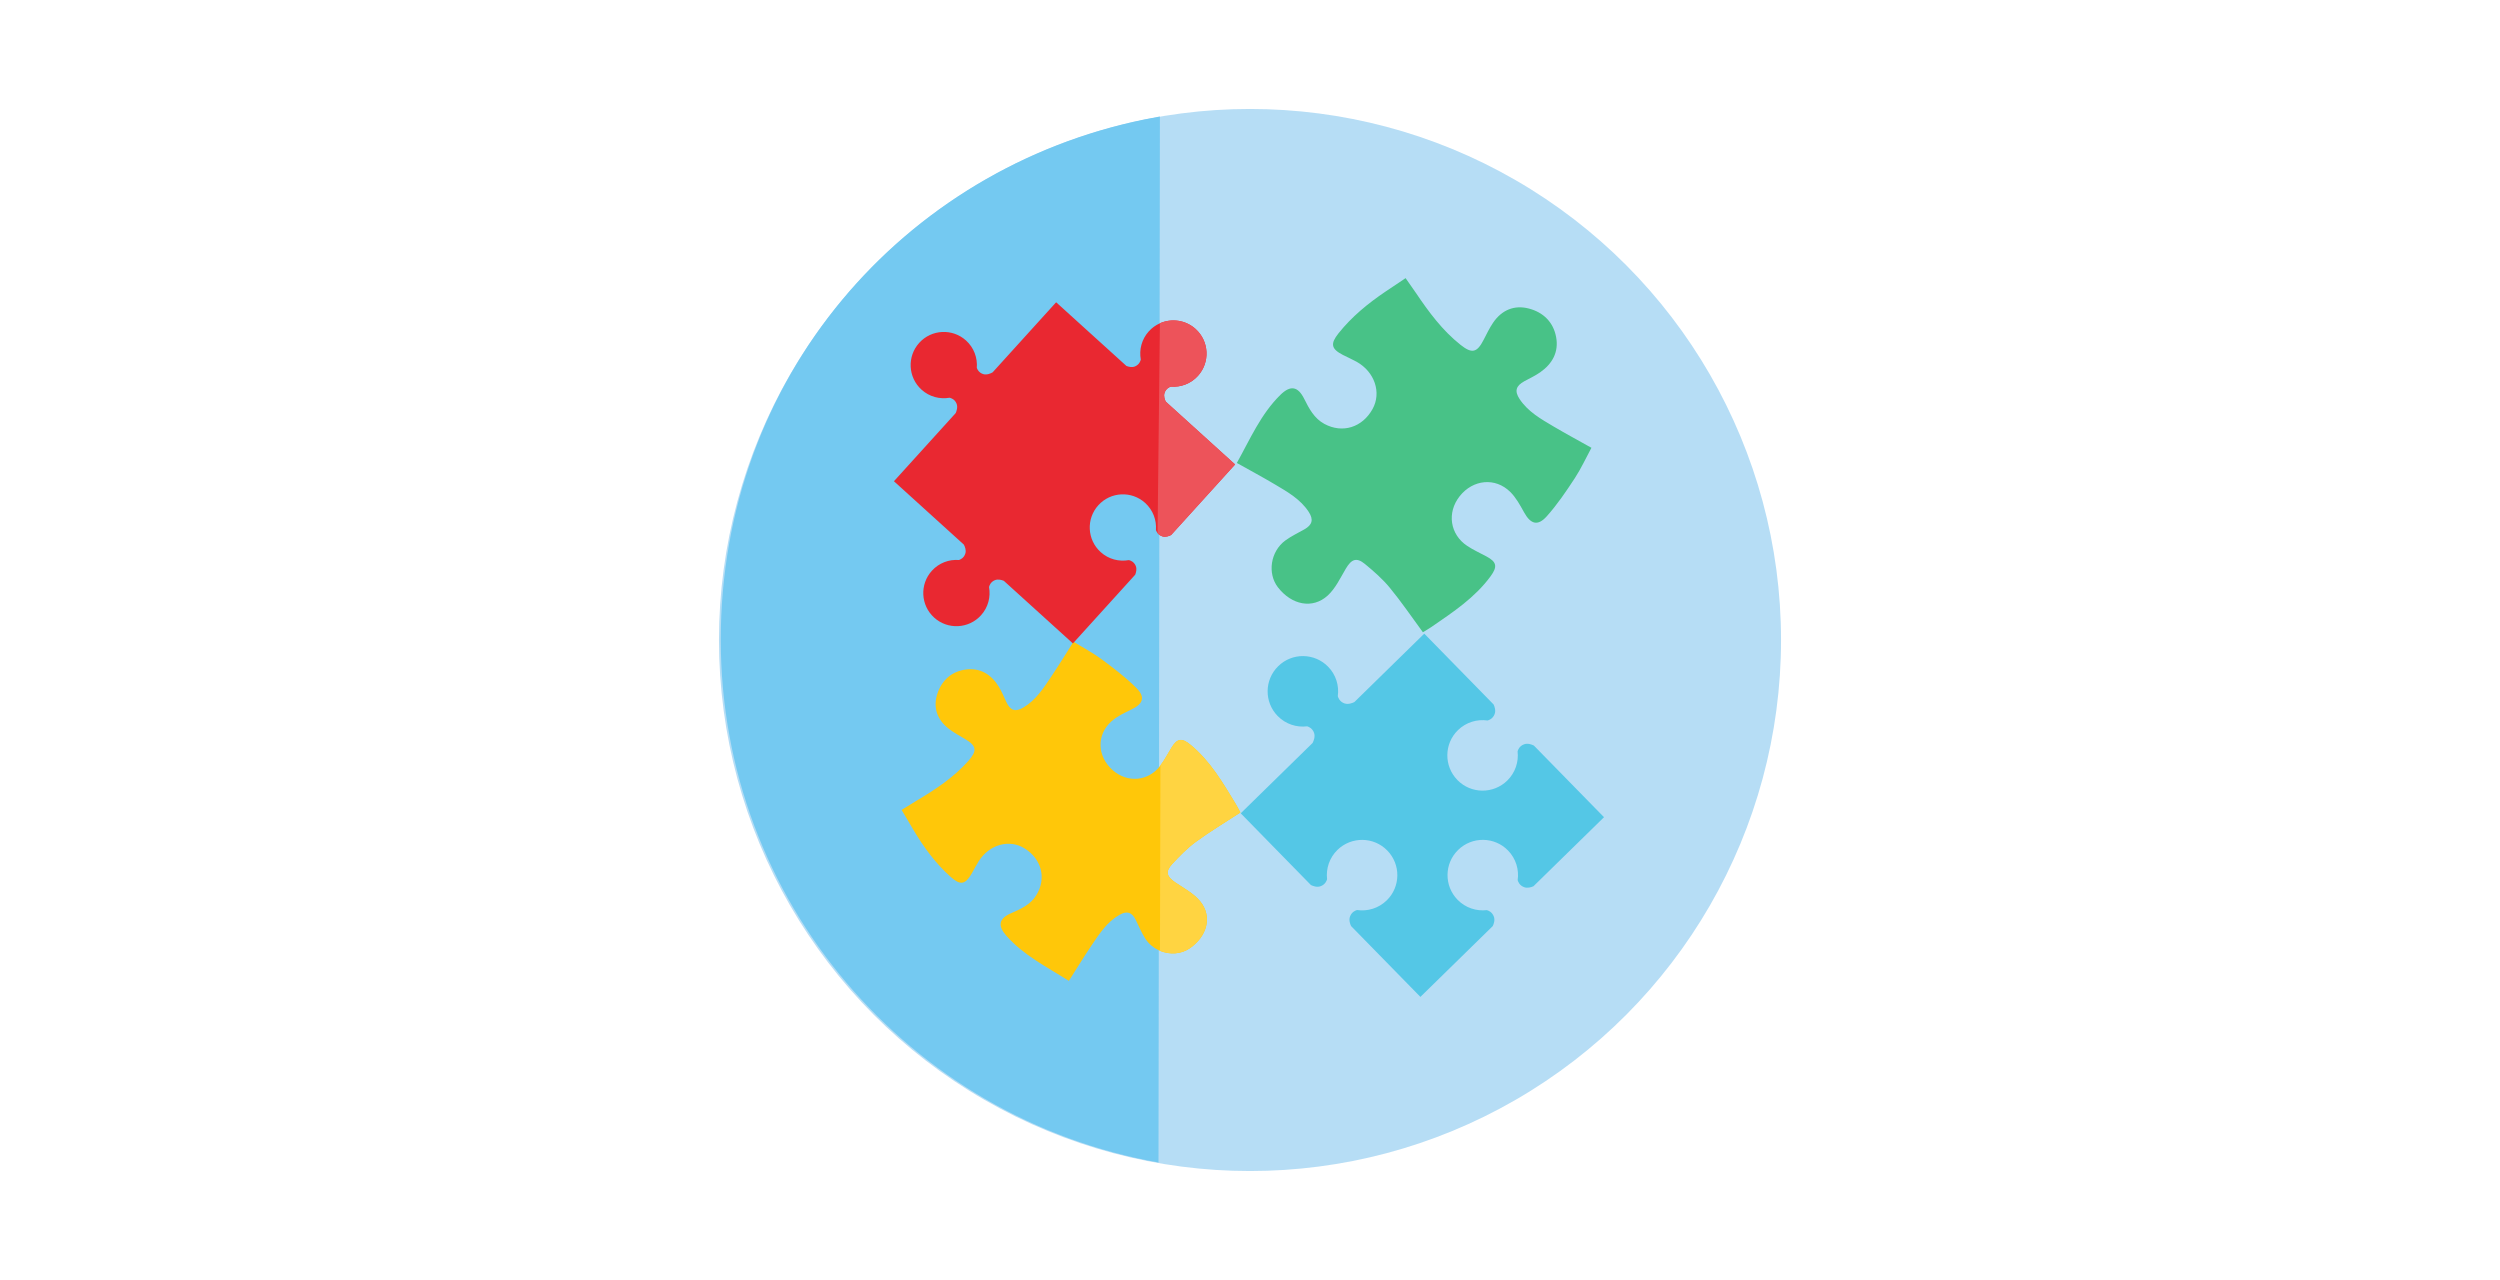 <svg viewBox="0 0 750 384" xmlns="http://www.w3.org/2000/svg" id="Layer_2"><defs><style>.cls-1{fill:none;}.cls-2{fill:#e92831;}.cls-3{fill:#ed535a;}.cls-4{fill:#ffc709;}.cls-5{fill:#ffd441;}.cls-6{fill:#b6ddf5;}.cls-7{fill:#54c7e6;}.cls-8{fill:#48c287;}.cls-9{fill:#74c9f1;}</style></defs><g id="Layer_1-2"><rect height="384" width="750" class="cls-1"></rect><circle r="159.31" cy="192" cx="375" class="cls-6"></circle><path d="m347.55,348.75c-74.64-13.23-131.32-78.42-131.32-156.86s54.61-141.22,127.2-156.08c1.51-.31,3.02-.59,4.54-.86" class="cls-9"></path><path d="m426.88,189.69c-3.4-4.62-6.48-9.17-9.96-13.39-2.17-2.63-4.8-4.93-7.45-7.11-2.52-2.07-4.03-1.46-5.74,1.43-1.65,2.8-3.11,5.94-5.44,8.06-4.53,4.11-10.8,2.82-14.9-2.47-3.24-4.18-2.26-10.79,2.23-14.08,1.76-1.29,3.76-2.23,5.67-3.31,2.37-1.33,2.85-2.9,1.34-5.23-2.47-3.82-6.35-6-10.11-8.24-3.7-2.2-7.5-4.23-11.47-6.46,3.97-7.11,7.16-14.61,13.05-20.41,3.04-2.99,5.27-2.6,7.15,1.15,1.48,2.96,3.01,5.9,6.08,7.55,5.42,2.92,11.37,1.06,14.44-4.47,2.73-4.93.64-11.16-4.8-14.19-1.34-.74-2.75-1.35-4.12-2.05-3.52-1.82-3.79-3.34-1.29-6.48,3.97-4.98,8.82-8.95,14.06-12.49,1.93-1.3,3.88-2.6,6.06-4.06,1.05,1.5,2.09,2.95,3.09,4.43,3.86,5.72,7.92,11.24,13.39,15.58,3.4,2.69,4.92,2.42,6.92-1.48.9-1.75,1.76-3.55,2.86-5.17,2.58-3.78,6.33-5.38,10.7-4.24,4.3,1.11,7.37,4.05,8.2,8.57.83,4.48-1.13,8.01-4.78,10.56-1.49,1.04-3.16,1.82-4.77,2.69-2.52,1.38-3,2.95-1.39,5.37,2.52,3.78,6.39,5.96,10.16,8.19,3.64,2.15,7.38,4.16,11.37,6.4-1.66,3.07-3.11,6.26-5.01,9.15-2.59,3.95-5.26,7.91-8.4,11.41-2.71,3.03-4.84,2.34-6.79-1.18-1.19-2.15-2.41-4.42-4.13-6.12-4.5-4.46-11.21-3.78-15.2,1.27-3.88,4.91-2.92,11.48,2.29,14.92,1.82,1.2,3.83,2.12,5.76,3.15,3.07,1.64,3.34,3.05,1.26,5.9-4.72,6.47-11.27,10.77-17.72,15.21-.83.57-1.72,1.07-2.63,1.64Z" class="cls-8"></path><path d="m372.11,243.74c-4.59,3-9.09,5.69-13.31,8.78-2.63,1.92-4.96,4.31-7.18,6.72-2.11,2.3-1.61,3.77,1.05,5.55,2.58,1.73,5.5,3.29,7.4,5.63,3.68,4.54,2.11,10.45-3.16,14.08-2.6,1.79-6.02,1.96-8.92.74-1.74-.73-3.3-1.96-4.39-3.63-1.13-1.75-1.93-3.71-2.85-5.59-1.14-2.33-2.61-2.87-4.91-1.56-3.78,2.15-6.06,5.73-8.4,9.2-2.3,3.41-4.44,6.92-6.78,10.6-6.57-4.17-13.55-7.62-18.77-13.55-2.69-3.06-2.2-5.17,1.48-6.76,2.9-1.26,5.79-2.55,7.53-5.4,3.08-5.01,1.62-10.79-3.49-14.01-4.56-2.88-10.61-1.22-13.79,3.82-.78,1.24-1.44,2.55-2.18,3.82-1.92,3.26-3.39,3.44-6.25.88-4.54-4.05-8.07-8.89-11.16-14.09-1.14-1.92-2.27-3.84-3.55-6,1.49-.92,2.93-1.83,4.39-2.7,5.66-3.37,11.15-6.94,15.59-11.94,2.75-3.1,2.57-4.57-1.04-6.68-1.62-.95-3.29-1.87-4.77-3.01-3.47-2.67-4.79-6.33-3.47-10.43,1.29-4.04,4.26-6.81,8.62-7.36,4.32-.55,7.58,1.51,9.82,5.13.91,1.48,1.56,3.12,2.31,4.69,1.18,2.48,2.65,3.02,5.05,1.61,3.74-2.2,6.03-5.77,8.36-9.25,2.25-3.36,4.36-6.81,6.71-10.5,2.84,1.75,5.8,3.3,8.46,5.27,3.62,2.69,7.26,5.44,10.43,8.63,2.74,2.75,1.97,4.74-1.5,6.41-2.12,1.02-4.35,2.06-6.06,3.61-4.5,4.05-4.21,10.49.39,14.57,4.47,3.97,10.79,3.41,14.36-1.38,1.24-1.67,2.23-3.54,3.31-5.32,1.73-2.84,3.09-3.02,5.7-.88,5.91,4.85,9.67,11.33,13.55,17.73.5.83.93,1.7,1.42,2.59Z" class="cls-4"></path><path d="m347.99,285.24c2.91,1.22,6.32,1.05,8.92-.74,5.27-3.63,6.84-9.55,3.16-14.08-1.9-2.34-4.82-3.9-7.4-5.63-2.66-1.78-3.16-3.25-1.05-5.55,2.22-2.41,4.55-4.8,7.18-6.72,4.22-3.09,8.72-5.78,13.31-8.78-.49-.9-.92-1.77-1.42-2.59-3.88-6.39-7.64-12.88-13.55-17.73-2.61-2.14-3.96-1.96-5.7.88-1.09,1.79-2.07,3.65-3.31,5.32l-.14,55.62Z" class="cls-5"></path><path d="m344.65,99.39c-2.16,2.38-2.94,5.53-2.41,8.47-.08.39-.43,1.51-1.73,2.06-.92.39-1.96.11-2.59-.14l-21.08-19.1-19.05,21.02c-.55.32-1.72.86-2.82.53-1.35-.42-1.81-1.5-1.93-1.88.24-2.98-.84-6.03-3.22-8.19-4.07-3.69-10.36-3.38-14.05.69-3.69,4.07-3.38,10.36.69,14.05,2.37,2.15,5.49,2.93,8.41,2.42.35.07,1.53.4,2.09,1.74.44,1.06.01,2.28-.25,2.86l-18.53,20.45,20.97,19.01c.32.59.77,1.67.45,2.68-.43,1.39-1.57,1.84-1.91,1.94-2.96-.23-5.99.86-8.13,3.23-3.69,4.07-3.38,10.36.69,14.05,4.07,3.69,10.36,3.38,14.05-.69,2.16-2.38,2.94-5.53,2.41-8.47.08-.39.43-1.51,1.73-2.06.98-.41,2.09-.07,2.71.19l20.72,18.78,18.69-20.62c.25-.63.56-1.7.16-2.65-.55-1.3-1.67-1.65-2.06-1.73-2.94.53-6.08-.24-8.47-2.41-4.07-3.69-4.38-9.98-.69-14.05,3.69-4.07,9.98-4.38,14.05-.69,2.37,2.15,3.45,5.18,3.23,8.13.05.17.19.54.49.92s.76.77,1.45.99c.98.3,2.02-.1,2.62-.42l19.18-21.16-20.79-18.84c-.31-.61-.68-1.62-.39-2.57.43-1.39,1.57-1.84,1.91-1.94,2.96.23,5.99-.86,8.13-3.23,3.69-4.07,3.38-10.36-.69-14.05-3.01-2.73-7.24-3.27-10.73-1.72-1.23.55-2.36,1.35-3.32,2.41Z" class="cls-2"></path><path d="m347.28,159.92c.3.38.76.77,1.45.99.98.3,2.02-.1,2.62-.42l19.18-21.16-20.79-18.84c-.31-.61-.68-1.62-.39-2.57.43-1.39,1.57-1.84,1.91-1.94,2.96.23,5.99-.86,8.13-3.23,3.69-4.07,3.38-10.36-.69-14.05-3.01-2.73-7.24-3.27-10.73-1.72l-.7,62.94Z" class="cls-3"></path><path d="m460.13,223.65c-.64-.31-1.8-.75-2.87-.37-1.46.51-1.89,1.74-1.98,2.11.36,3.14-.67,6.4-3.1,8.78-4.18,4.09-10.88,4.02-14.96-.16s-4.02-10.88.16-14.96c2.45-2.39,5.75-3.35,8.9-2.9.41-.11,1.59-.52,2.11-1.93.4-1.06,0-2.23-.31-2.88l-20.8-21.25h0s-20.97,20.53-20.97,20.53c-.6.3-1.88.81-3.03.38-1.45-.54-1.85-1.78-1.94-2.15.43-3.13-.53-6.41-2.91-8.84-4.09-4.18-10.79-4.25-14.96-.16-4.18,4.09-4.25,10.79-.16,14.96,2.39,2.45,5.68,3.47,8.84,3.09.41.11,1.57.55,2.07,1.97.4,1.15-.13,2.42-.44,3.02l-21.57,21.11h.01s21.05,21.51,21.05,21.51c.64.31,1.8.75,2.87.37,1.46-.51,1.89-1.74,1.98-2.11-.36-3.14.67-6.4,3.1-8.78,4.18-4.09,10.88-4.02,14.96.16,4.09,4.18,4.02,10.88-.16,14.96-2.45,2.39-5.75,3.35-8.9,2.9-.41.11-1.59.52-2.11,1.93-.4,1.06,0,2.23.31,2.88l20.8,21.25,21.71-21.25c.31-.65.7-1.77.34-2.8-.51-1.46-1.74-1.89-2.11-1.98-3.14.36-6.4-.67-8.78-3.1-4.09-4.18-4.02-10.88.16-14.96,4.18-4.09,10.88-4.02,14.96.16,2.39,2.45,3.35,5.75,2.9,8.9.11.41.52,1.59,1.93,2.11,1.02.38,2.15.02,2.81-.28l21.16-20.71-20.8-21.25-.26-.26Z" class="cls-7"></path></g></svg>